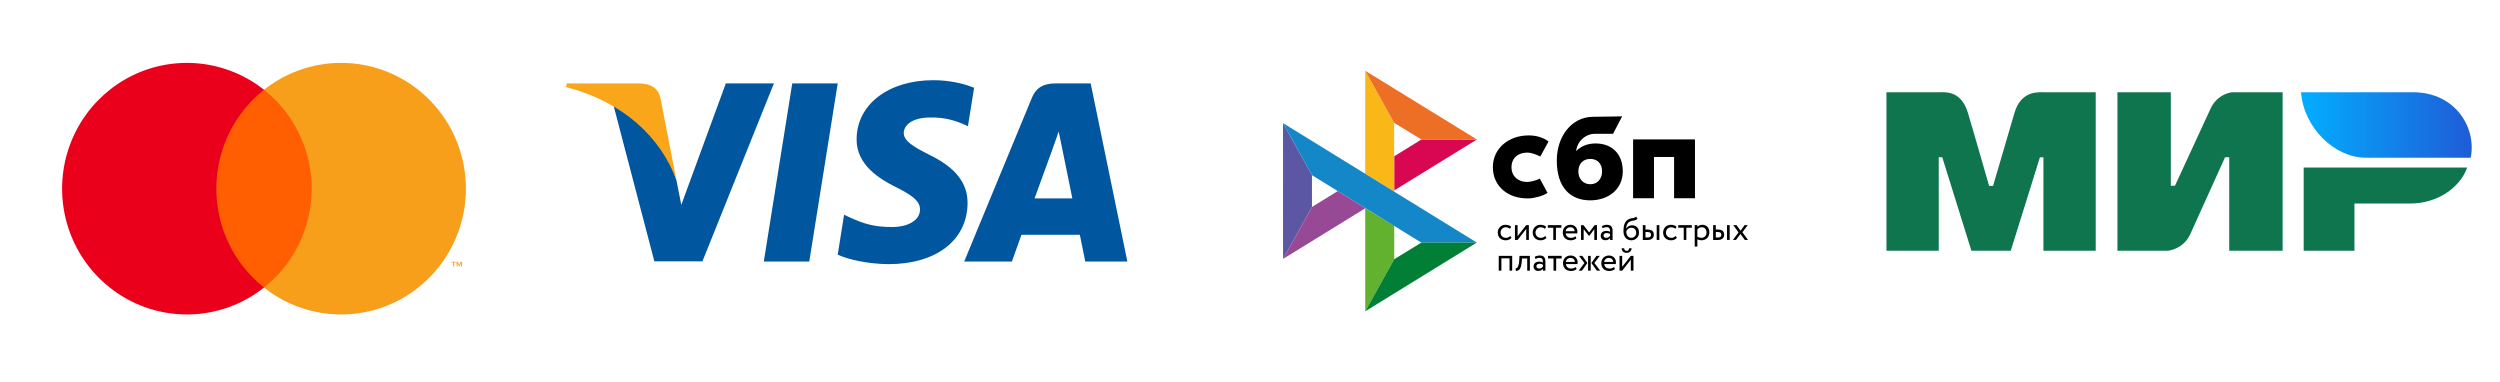 <svg width="340" height="52" viewBox="0 0 340 52" fill="none" xmlns="http://www.w3.org/2000/svg">
<g clip-path="url(#clip0_4590_3300)">
<path d="M43.33 12.211H28.48V39.11H43.33V12.211Z" fill="#FF5F00"/>
<path d="M29.422 25.66C29.42 23.069 30.003 20.512 31.126 18.182C32.249 15.852 33.883 13.81 35.905 12.21C33.401 10.227 30.394 8.993 27.228 8.65C24.062 8.308 20.864 8.87 17.999 10.273C15.135 11.676 12.72 13.863 11.031 16.584C9.341 19.305 8.445 22.45 8.445 25.66C8.445 28.869 9.341 32.015 11.031 34.736C12.72 37.456 15.135 39.643 17.999 41.046C20.864 42.449 24.062 43.011 27.228 42.669C30.394 42.326 33.401 41.093 35.905 39.109C33.883 37.51 32.249 35.468 31.126 33.137C30.003 30.807 29.42 28.25 29.422 25.66V25.66Z" fill="#EB001B"/>
<path d="M63.363 25.66C63.363 28.869 62.467 32.015 60.778 34.736C59.088 37.456 56.673 39.643 53.809 41.046C50.945 42.449 47.747 43.011 44.581 42.669C41.415 42.326 38.408 41.093 35.904 39.109C37.924 37.508 39.557 35.466 40.68 33.136C41.803 30.806 42.386 28.25 42.386 25.66C42.386 23.07 41.803 20.513 40.68 18.183C39.557 15.854 37.924 13.811 35.904 12.21C38.408 10.227 41.415 8.993 44.581 8.65C47.747 8.308 50.945 8.87 53.809 10.273C56.673 11.676 59.088 13.863 60.778 16.584C62.467 19.305 63.363 22.45 63.363 25.66V25.66Z" fill="#F79E1B"/>
<path d="M61.744 36.26V35.709H61.964V35.597H61.403V35.709H61.624V36.26H61.744ZM62.833 36.26V35.596H62.661L62.464 36.052L62.266 35.596H62.094V36.26H62.215V35.759L62.401 36.191H62.526L62.712 35.758V36.26H62.833Z" fill="#F79E1B"/>
</g>
<g clip-path="url(#clip1_4590_3300)">
<path d="M230.516 18.962V26.96H227.676V21.349H224.942V26.96H222.102V18.961H230.516V18.962Z" fill="black"/>
<path fill-rule="evenodd" clip-rule="evenodd" d="M216.269 27.247C218.811 27.247 220.699 25.68 220.699 23.303C220.699 21.003 219.306 19.509 216.978 19.509C215.904 19.509 215.017 19.89 214.35 20.546C214.509 19.19 215.65 18.199 216.905 18.199C217.195 18.199 219.377 18.195 219.377 18.195L220.611 15.82C220.611 15.82 217.872 15.883 216.598 15.883C213.689 15.934 211.724 18.594 211.724 21.824C211.724 25.587 213.64 27.247 216.269 27.247ZM216.284 21.613C217.228 21.613 217.883 22.236 217.883 23.303C217.883 24.263 217.301 25.054 216.284 25.056C215.312 25.056 214.657 24.323 214.657 23.319C214.657 22.253 215.312 21.613 216.284 21.613V21.613Z" fill="black"/>
<path d="M209.413 24.282C209.413 24.282 208.742 24.671 207.74 24.745C206.589 24.779 205.563 24.048 205.563 22.748C205.563 21.48 206.468 20.754 207.711 20.754C208.474 20.754 209.482 21.285 209.482 21.285C209.482 21.285 210.22 19.923 210.602 19.242C209.902 18.709 208.97 18.416 207.886 18.416C205.149 18.416 203.029 20.21 203.029 22.732C203.029 25.285 205.022 27.038 207.886 26.985C208.686 26.955 209.791 26.673 210.464 26.238L209.413 24.282Z" fill="black"/>
<path d="M174.49 16.744L178.43 23.826V28.146L174.495 35.214L174.49 16.744Z" fill="#5B57A2"/>
<path d="M189.616 21.249L193.308 18.974L200.863 18.967L189.616 25.896V21.249Z" fill="#D90751"/>
<path d="M189.596 16.703L189.617 26.079L185.668 23.639V9.623L189.596 16.703H189.596Z" fill="#FAB718"/>
<path d="M200.863 18.967L193.308 18.974L189.596 16.703L185.668 9.623L200.863 18.967H200.863Z" fill="#ED6F26"/>
<path d="M189.617 35.253V30.704L185.668 28.311L185.67 42.34L189.617 35.253Z" fill="#63B22F"/>
<path d="M193.299 32.998L178.43 23.826L174.49 16.744L200.847 32.989L193.299 32.998H193.299Z" fill="#1487C9"/>
<path d="M185.67 42.339L189.616 35.252L193.298 32.998L200.847 32.988L185.67 42.339Z" fill="#017F36"/>
<path d="M174.495 35.214L185.7 28.311L181.933 25.986L178.43 28.146L174.495 35.214Z" fill="#984995"/>
<path d="M205.563 32.344C205.476 32.455 205.362 32.539 205.225 32.596C205.085 32.653 204.934 32.683 204.783 32.682C204.632 32.684 204.482 32.659 204.34 32.607C204.212 32.561 204.096 32.488 203.998 32.394C203.901 32.3 203.825 32.186 203.774 32.06C203.72 31.923 203.693 31.776 203.694 31.627C203.694 31.48 203.72 31.344 203.772 31.215C203.822 31.085 203.895 30.974 203.986 30.881C204.078 30.786 204.187 30.713 204.31 30.656C204.436 30.602 204.573 30.572 204.723 30.572C204.885 30.572 205.036 30.593 205.173 30.634C205.31 30.674 205.426 30.742 205.522 30.838L205.355 31.122C205.275 31.048 205.18 30.992 205.077 30.958C204.979 30.926 204.876 30.91 204.773 30.91C204.682 30.91 204.596 30.928 204.511 30.962C204.428 30.996 204.352 31.046 204.288 31.108C204.221 31.172 204.169 31.249 204.135 31.335C204.096 31.423 204.078 31.521 204.078 31.629C204.078 31.741 204.098 31.84 204.137 31.927C204.176 32.015 204.228 32.09 204.294 32.153C204.36 32.217 204.438 32.265 204.527 32.297C204.616 32.331 204.71 32.346 204.81 32.346C204.933 32.346 205.045 32.321 205.141 32.274C205.236 32.228 205.321 32.164 205.392 32.086L205.563 32.344ZM206.033 32.634V30.616H206.393V32.12L207.566 30.616H207.926V32.635H207.566V31.131L206.393 32.635H206.033V32.634ZM210.315 32.344C210.226 32.456 210.11 32.543 209.977 32.596C209.837 32.653 209.686 32.683 209.534 32.682C209.384 32.684 209.234 32.659 209.092 32.607C208.964 32.561 208.848 32.488 208.75 32.394C208.653 32.3 208.577 32.186 208.526 32.06C208.472 31.923 208.445 31.776 208.446 31.627C208.446 31.48 208.471 31.344 208.524 31.215C208.574 31.085 208.647 30.974 208.738 30.881C208.83 30.786 208.939 30.713 209.062 30.656C209.192 30.599 209.333 30.57 209.475 30.572C209.637 30.572 209.788 30.593 209.925 30.634C210.061 30.674 210.178 30.742 210.274 30.838L210.107 31.122C210.027 31.048 209.932 30.992 209.829 30.958C209.731 30.926 209.628 30.91 209.525 30.91C209.344 30.911 209.17 30.982 209.039 31.108C208.974 31.172 208.922 31.25 208.886 31.335C208.848 31.423 208.83 31.521 208.83 31.629C208.83 31.741 208.85 31.84 208.889 31.927C208.928 32.015 208.98 32.09 209.046 32.153C209.112 32.217 209.19 32.265 209.279 32.297C209.368 32.328 209.461 32.346 209.562 32.346C209.685 32.346 209.795 32.321 209.893 32.274C209.987 32.228 210.073 32.164 210.144 32.086L210.315 32.344ZM210.5 30.616H212.349V30.974H211.606V32.634H211.245V30.974H210.502V30.616H210.5Z" fill="black"/>
<path fill-rule="evenodd" clip-rule="evenodd" d="M214.034 32.614C214.171 32.571 214.287 32.505 214.387 32.415L214.278 32.133C214.211 32.193 214.123 32.242 214.015 32.283C213.908 32.324 213.787 32.344 213.655 32.344C213.456 32.344 213.292 32.292 213.162 32.186C213.032 32.079 212.961 31.929 212.945 31.739H214.506C214.522 31.668 214.529 31.589 214.529 31.496C214.529 31.357 214.503 31.233 214.453 31.119C214.407 31.009 214.338 30.91 214.253 30.827C214.166 30.744 214.063 30.68 213.951 30.639C213.834 30.593 213.71 30.57 213.584 30.57C213.415 30.57 213.267 30.6 213.137 30.654C213.014 30.706 212.903 30.783 212.811 30.879C212.721 30.975 212.652 31.088 212.608 31.212C212.56 31.345 212.536 31.484 212.537 31.625C212.537 31.784 212.565 31.929 212.615 32.059C212.664 32.184 212.738 32.298 212.834 32.392C212.927 32.485 213.041 32.555 213.176 32.605C213.32 32.657 213.472 32.682 213.625 32.68C213.764 32.679 213.902 32.657 214.034 32.615V32.614ZM213.121 31.06C213.233 30.958 213.381 30.908 213.568 30.908C213.744 30.908 213.885 30.956 213.988 31.052C214.091 31.147 214.145 31.278 214.155 31.446H212.923C212.94 31.298 213.011 31.161 213.121 31.061V31.06Z" fill="black"/>
<path d="M215.019 30.615H215.347L216.127 31.616L216.866 30.615H217.186V32.634H216.825V31.162L216.123 32.099H216.109L215.379 31.162V32.634H215.019V30.615Z" fill="black"/>
<path fill-rule="evenodd" clip-rule="evenodd" d="M218.167 30.622C218.057 30.651 217.953 30.696 217.857 30.756L217.952 31.042C218.035 31.001 218.117 30.967 218.199 30.938C218.281 30.908 218.386 30.894 218.511 30.894C218.612 30.894 218.692 30.91 218.753 30.942C218.815 30.972 218.86 31.017 218.892 31.072C218.924 31.126 218.945 31.194 218.956 31.273C218.968 31.353 218.972 31.439 218.972 31.532C218.899 31.48 218.814 31.446 218.726 31.43C218.64 31.413 218.553 31.404 218.466 31.403C218.359 31.403 218.258 31.419 218.162 31.446C218.067 31.473 217.984 31.514 217.918 31.568C217.851 31.623 217.796 31.692 217.759 31.77C217.718 31.856 217.698 31.95 217.699 32.045C217.699 32.242 217.756 32.396 217.87 32.505C217.984 32.614 218.135 32.669 218.322 32.669C218.491 32.669 218.626 32.639 218.728 32.58C218.831 32.521 218.913 32.453 218.972 32.376V32.637H219.31V31.398C219.31 31.135 219.253 30.931 219.137 30.788C219.022 30.645 218.819 30.573 218.532 30.573C218.404 30.573 218.283 30.59 218.167 30.622V30.622ZM218.77 32.258C218.687 32.317 218.58 32.344 218.448 32.344C218.331 32.344 218.24 32.315 218.176 32.258C218.112 32.199 218.08 32.122 218.08 32.026C218.08 31.97 218.092 31.922 218.117 31.879C218.142 31.836 218.176 31.802 218.215 31.775C218.258 31.746 218.305 31.726 218.354 31.713C218.407 31.7 218.459 31.693 218.514 31.693C218.692 31.693 218.845 31.736 218.97 31.827V32.083C218.911 32.15 218.844 32.209 218.77 32.258V32.258ZM222.493 29.905C222.565 29.872 222.634 29.815 222.698 29.731L222.501 29.447C222.451 29.515 222.394 29.563 222.33 29.588C222.263 29.615 222.192 29.634 222.121 29.647L222.052 29.659C221.993 29.669 221.929 29.681 221.861 29.692C221.751 29.713 221.643 29.746 221.541 29.792C221.379 29.863 221.249 29.958 221.151 30.078C221.053 30.198 220.975 30.334 220.923 30.484C220.87 30.636 220.834 30.794 220.816 30.954C220.797 31.117 220.788 31.273 220.788 31.423C220.788 31.616 220.813 31.791 220.864 31.947C220.914 32.104 220.984 32.235 221.078 32.342C221.171 32.451 221.283 32.533 221.416 32.592C221.548 32.651 221.696 32.68 221.863 32.68C222.016 32.68 222.157 32.651 222.285 32.596C222.408 32.544 222.52 32.467 222.613 32.372C222.705 32.278 222.778 32.167 222.828 32.042C222.88 31.918 222.905 31.784 222.905 31.643C222.905 31.491 222.883 31.353 222.839 31.23C222.799 31.113 222.736 31.006 222.652 30.915C222.569 30.826 222.467 30.756 222.353 30.711C222.228 30.661 222.095 30.637 221.961 30.638C221.874 30.638 221.79 30.65 221.708 30.672C221.628 30.695 221.551 30.728 221.479 30.77C221.41 30.81 221.346 30.859 221.29 30.917C221.235 30.974 221.19 31.038 221.158 31.11H221.149C221.156 31.017 221.167 30.922 221.187 30.824C221.208 30.727 221.238 30.634 221.277 30.545C221.315 30.457 221.366 30.377 221.427 30.305C221.493 30.232 221.574 30.174 221.664 30.135C221.764 30.087 221.869 30.053 221.977 30.033L222.048 30.02C222.12 30.006 222.188 29.994 222.253 29.98C222.34 29.962 222.419 29.939 222.493 29.906V29.905ZM221.224 31.845C221.189 31.731 221.172 31.611 221.174 31.491C221.189 31.422 221.217 31.357 221.256 31.299C221.295 31.237 221.345 31.183 221.404 31.135C221.538 31.029 221.704 30.973 221.874 30.974C222.086 30.974 222.246 31.04 222.358 31.169C222.47 31.301 222.525 31.464 222.525 31.661C222.525 31.759 222.506 31.848 222.474 31.929C222.444 32.01 222.397 32.083 222.337 32.145C222.278 32.207 222.207 32.256 222.128 32.29C222.046 32.326 221.956 32.344 221.856 32.344C221.756 32.344 221.664 32.324 221.58 32.283C221.496 32.243 221.422 32.185 221.363 32.113C221.301 32.033 221.254 31.942 221.224 31.845V31.845ZM225.67 30.616H225.31V32.635H225.67V30.616ZM223.425 30.616H223.786V31.221H224.119C224.276 31.221 224.404 31.242 224.507 31.28C224.61 31.319 224.692 31.371 224.753 31.434C224.815 31.498 224.858 31.573 224.883 31.657C224.908 31.741 224.922 31.827 224.922 31.918C224.922 32.008 224.908 32.095 224.879 32.181C224.851 32.267 224.803 32.342 224.739 32.41C224.676 32.478 224.589 32.533 224.479 32.574C224.37 32.614 224.238 32.637 224.078 32.637H223.423V30.616H223.425ZM223.786 31.559V32.299H224.048C224.229 32.299 224.356 32.267 224.429 32.203C224.502 32.14 224.539 32.049 224.539 31.929C224.539 31.806 224.5 31.714 224.427 31.65C224.352 31.586 224.226 31.555 224.053 31.555H223.786V31.559Z" fill="black"/>
<path d="M228.054 32.344C227.967 32.455 227.853 32.539 227.716 32.596C227.576 32.653 227.425 32.683 227.274 32.682C227.123 32.684 226.973 32.659 226.831 32.607C226.704 32.561 226.587 32.488 226.489 32.394C226.392 32.3 226.316 32.186 226.265 32.06C226.211 31.923 226.184 31.776 226.186 31.627C226.186 31.48 226.211 31.344 226.263 31.215C226.313 31.085 226.386 30.974 226.478 30.881C226.569 30.786 226.678 30.713 226.802 30.656C226.932 30.599 227.072 30.57 227.214 30.572C227.376 30.572 227.527 30.593 227.664 30.634C227.801 30.674 227.917 30.742 228.013 30.838L227.846 31.122C227.766 31.048 227.671 30.992 227.568 30.958C227.47 30.926 227.368 30.91 227.265 30.91C227.174 30.91 227.087 30.928 227.002 30.962C226.919 30.996 226.843 31.046 226.779 31.108C226.713 31.172 226.661 31.25 226.626 31.335C226.587 31.423 226.569 31.521 226.569 31.629C226.569 31.741 226.589 31.84 226.628 31.927C226.667 32.015 226.719 32.09 226.786 32.153C226.852 32.217 226.929 32.265 227.018 32.297C227.107 32.328 227.201 32.346 227.301 32.346C227.424 32.346 227.534 32.321 227.632 32.274C227.727 32.228 227.812 32.164 227.883 32.086L228.054 32.344ZM228.239 30.616H230.089V30.974H229.345V32.634H228.985V30.974H228.241V30.616H228.239Z" fill="black"/>
<path fill-rule="evenodd" clip-rule="evenodd" d="M230.842 30.616H230.481V33.533H230.842V32.542C230.915 32.59 231.002 32.624 231.102 32.646C231.202 32.669 231.307 32.68 231.415 32.68C231.574 32.68 231.718 32.651 231.848 32.596C231.973 32.543 232.086 32.465 232.181 32.367C232.274 32.27 232.345 32.156 232.395 32.022C232.446 31.889 232.471 31.745 232.471 31.594C232.471 31.444 232.448 31.305 232.405 31.181C232.364 31.062 232.3 30.953 232.218 30.859C232.136 30.767 232.036 30.695 231.923 30.648C231.8 30.594 231.667 30.568 231.533 30.57C231.392 30.57 231.26 30.598 231.134 30.652C231.008 30.707 230.91 30.772 230.842 30.854V30.616ZM231.093 30.99C231.196 30.936 231.307 30.909 231.428 30.909C231.533 30.909 231.627 30.924 231.711 30.958C231.794 30.992 231.862 31.04 231.919 31.104C231.976 31.167 232.019 31.24 232.047 31.326C232.076 31.412 232.09 31.505 232.09 31.607C232.09 31.716 232.072 31.814 232.04 31.904C232.01 31.991 231.963 32.069 231.901 32.136C231.838 32.202 231.763 32.254 231.679 32.288C231.586 32.327 231.486 32.346 231.385 32.344C231.287 32.344 231.196 32.333 231.109 32.311C231.014 32.285 230.924 32.243 230.842 32.188V31.187C230.906 31.111 230.991 31.045 231.093 30.99V30.99ZM235.236 30.616H234.875V32.635H235.236V30.616ZM232.989 30.616H233.349V31.221H233.682C233.84 31.221 233.967 31.242 234.07 31.28C234.173 31.319 234.255 31.371 234.316 31.435C234.378 31.498 234.421 31.573 234.446 31.657C234.471 31.741 234.485 31.827 234.485 31.918C234.485 32.009 234.471 32.095 234.442 32.181C234.415 32.267 234.367 32.342 234.303 32.41C234.239 32.478 234.152 32.533 234.043 32.574C233.933 32.614 233.801 32.637 233.641 32.637H232.986V30.616H232.989ZM233.352 31.559V32.299H233.614C233.794 32.299 233.922 32.267 233.995 32.204C234.068 32.14 234.104 32.05 234.104 31.929C234.104 31.807 234.066 31.714 233.993 31.65C233.917 31.587 233.792 31.555 233.619 31.555H233.352V31.559Z" fill="black"/>
<path d="M236.965 31.589L237.736 32.634H237.293L236.698 31.818L236.093 32.634H235.674L236.44 31.607L235.719 30.615H236.162L236.712 31.378L237.27 30.615H237.69L236.965 31.589ZM205.296 35.13H204.19V36.813H203.829V34.794H205.656V36.813H205.296V35.13ZM207.703 35.153H206.991L206.968 35.493C206.943 35.781 206.909 36.012 206.861 36.189C206.813 36.366 206.753 36.502 206.685 36.597C206.617 36.693 206.537 36.759 206.445 36.791C206.351 36.825 206.252 36.842 206.151 36.84L206.124 36.491C206.163 36.493 206.208 36.484 206.258 36.462C206.309 36.439 206.359 36.389 206.407 36.314C206.455 36.237 206.498 36.128 206.537 35.987C206.576 35.844 206.601 35.659 206.614 35.425L206.651 34.796H208.063V36.815H207.703V35.152V35.153Z" fill="black"/>
<path fill-rule="evenodd" clip-rule="evenodd" d="M209.035 34.8C208.919 34.831 208.814 34.877 208.725 34.934L208.821 35.219C208.903 35.179 208.985 35.145 209.067 35.115C209.149 35.086 209.254 35.072 209.379 35.072C209.48 35.072 209.56 35.088 209.621 35.119C209.683 35.149 209.729 35.194 209.761 35.249C209.792 35.303 209.813 35.372 209.824 35.451C209.836 35.53 209.84 35.617 209.84 35.709C209.766 35.658 209.682 35.623 209.594 35.608C209.508 35.59 209.421 35.581 209.334 35.58C209.227 35.58 209.126 35.596 209.03 35.623C208.935 35.651 208.852 35.691 208.786 35.746C208.719 35.8 208.664 35.869 208.627 35.948C208.586 36.034 208.566 36.127 208.567 36.222C208.567 36.419 208.624 36.574 208.738 36.683C208.852 36.791 209.003 36.846 209.19 36.846C209.359 36.846 209.494 36.817 209.596 36.758C209.699 36.699 209.781 36.63 209.84 36.553V36.814H210.178V35.576C210.178 35.312 210.121 35.108 210.005 34.965C209.89 34.822 209.687 34.75 209.4 34.75C209.277 34.75 209.154 34.767 209.035 34.8V34.8ZM209.64 36.435C209.558 36.494 209.45 36.522 209.318 36.522C209.199 36.522 209.11 36.492 209.047 36.435C208.983 36.376 208.951 36.299 208.951 36.204C208.951 36.147 208.962 36.1 208.987 36.056C209.012 36.013 209.047 35.979 209.086 35.952C209.124 35.925 209.172 35.904 209.225 35.891C209.277 35.877 209.33 35.87 209.384 35.871C209.562 35.871 209.715 35.914 209.841 36.004V36.26C209.781 36.327 209.714 36.386 209.64 36.435V36.435Z" fill="black"/>
<path d="M210.531 34.795H212.381V35.153H211.638V36.814H211.277V35.153H210.534V34.795H210.531Z" fill="black"/>
<path fill-rule="evenodd" clip-rule="evenodd" d="M214.065 36.792C214.202 36.749 214.318 36.683 214.419 36.593L214.309 36.312C214.243 36.371 214.154 36.42 214.047 36.461C213.94 36.502 213.819 36.523 213.686 36.523C213.488 36.523 213.324 36.47 213.194 36.364C213.063 36.257 212.993 36.108 212.977 35.917H214.537C214.553 35.847 214.56 35.767 214.56 35.674C214.56 35.536 214.535 35.411 214.485 35.297C214.438 35.187 214.37 35.088 214.284 35.005C214.197 34.922 214.095 34.858 213.983 34.817C213.866 34.771 213.741 34.748 213.616 34.748C213.447 34.748 213.298 34.778 213.169 34.832C213.046 34.884 212.935 34.961 212.842 35.057C212.752 35.153 212.683 35.266 212.639 35.391C212.591 35.523 212.567 35.663 212.568 35.803C212.568 35.962 212.596 36.107 212.646 36.237C212.696 36.366 212.771 36.477 212.865 36.57C212.959 36.663 213.073 36.733 213.207 36.783C213.352 36.835 213.504 36.86 213.657 36.858C213.791 36.858 213.928 36.836 214.065 36.792V36.792ZM213.15 35.236C213.262 35.134 213.41 35.084 213.597 35.084C213.776 35.084 213.915 35.134 214.017 35.227C214.12 35.323 214.175 35.454 214.184 35.622H212.952C212.969 35.473 213.04 35.336 213.15 35.236V35.236ZM214.736 34.794H215.192L215.888 35.767L215.144 36.813H214.702L215.482 35.767L214.736 34.794V34.794ZM215.977 34.794H216.337V36.813H215.977V34.794ZM217.626 36.813L216.832 35.767L217.574 34.794H217.126L216.426 35.767L217.179 36.813H217.626ZM219.273 36.792C219.41 36.749 219.526 36.683 219.627 36.593L219.517 36.312C219.451 36.371 219.362 36.42 219.255 36.461C219.148 36.502 219.027 36.523 218.894 36.523C218.696 36.523 218.532 36.47 218.402 36.364C218.272 36.257 218.201 36.108 218.185 35.917H219.745C219.761 35.847 219.768 35.767 219.768 35.674C219.768 35.536 219.743 35.411 219.693 35.297C219.646 35.188 219.578 35.088 219.492 35.005C219.405 34.922 219.303 34.858 219.191 34.817C219.074 34.771 218.949 34.748 218.824 34.748C218.655 34.748 218.507 34.778 218.377 34.832C218.254 34.884 218.143 34.961 218.051 35.057C217.96 35.153 217.891 35.266 217.848 35.391C217.799 35.523 217.775 35.663 217.777 35.803C217.777 35.962 217.804 36.107 217.854 36.237C217.904 36.366 217.98 36.477 218.073 36.57C218.167 36.663 218.281 36.733 218.415 36.783C218.56 36.835 218.712 36.86 218.865 36.858C219.004 36.857 219.141 36.835 219.273 36.792V36.792ZM218.359 35.236C218.47 35.134 218.619 35.084 218.806 35.084C218.982 35.084 219.123 35.134 219.225 35.227C219.328 35.323 219.383 35.454 219.392 35.622H218.16C218.177 35.473 218.248 35.336 218.359 35.236V35.236ZM221.231 34.116C221.019 34.116 220.902 33.998 220.884 33.762H220.544C220.544 33.852 220.56 33.934 220.59 34.011C220.619 34.088 220.663 34.154 220.72 34.209C220.777 34.263 220.85 34.306 220.934 34.34C221.019 34.374 221.117 34.39 221.228 34.39C221.331 34.39 221.422 34.374 221.505 34.34C221.587 34.308 221.655 34.263 221.714 34.209C221.771 34.154 221.817 34.088 221.849 34.011C221.881 33.934 221.897 33.852 221.897 33.762H221.559C221.543 33.998 221.431 34.116 221.231 34.116V34.116ZM220.256 34.794V36.813H220.617L221.79 35.309V36.813H222.15V34.794H221.79L220.617 36.298V34.794H220.256Z" fill="black"/>
</g>
<path fill-rule="evenodd" clip-rule="evenodd" d="M263.917 12.545C264.628 12.54 266.742 12.351 267.637 15.351C268.24 17.372 269.201 20.682 270.519 25.282H271.056C272.469 20.433 273.44 17.122 273.969 15.351C274.873 12.32 277.135 12.545 278.039 12.545L285.018 12.545V34.099H277.905V21.397H277.428L273.463 34.099H268.111L264.146 21.387H263.669V34.099H256.557V12.545L263.917 12.545ZM295.232 12.545V25.257H295.799L300.622 14.804C301.559 12.724 303.554 12.545 303.554 12.545H310.437V34.099H303.176V21.387H302.608L297.88 31.84C296.943 33.911 294.853 34.099 294.853 34.099H287.97V12.545H295.232ZM335.536 22.788C334.523 25.638 331.342 27.679 327.82 27.679H320.205V34.099H313.3V22.788H335.536Z" fill="#0F754E"/>
<path fill-rule="evenodd" clip-rule="evenodd" d="M328.153 12.545H312.938C313.3 17.344 317.462 21.452 321.77 21.452H336.015C336.837 17.463 334.007 12.545 328.153 12.545Z" fill="url(#paint0_linear_4590_3300)"/>
<g clip-path="url(#clip2_4590_3300)">
<path d="M110.062 35.565H103.878L107.746 11.346H113.93L110.062 35.565Z" fill="#00579F"/>
<path d="M132.479 11.937C131.259 11.447 129.325 10.906 126.933 10.906C120.826 10.906 116.525 14.204 116.499 18.919C116.448 22.397 119.578 24.329 121.919 25.489C124.311 26.674 125.124 27.448 125.124 28.504C125.1 30.127 123.191 30.875 121.411 30.875C118.942 30.875 117.619 30.489 115.608 29.587L114.794 29.2L113.929 34.636C115.379 35.305 118.051 35.899 120.826 35.925C127.314 35.925 131.539 32.678 131.589 27.654C131.613 24.897 129.961 22.785 126.398 21.058C124.235 19.95 122.91 19.203 122.91 18.069C122.936 17.038 124.031 15.983 126.472 15.983C128.483 15.931 129.96 16.42 131.079 16.91L131.638 17.167L132.479 11.937V11.937Z" fill="#00579F"/>
<path d="M140.699 26.985C141.208 25.593 143.168 20.209 143.168 20.209C143.142 20.26 143.676 18.791 143.981 17.89L144.413 19.977C144.413 19.977 145.584 25.774 145.839 26.985C144.872 26.985 141.92 26.985 140.699 26.985ZM148.332 11.346H143.549C142.074 11.346 140.953 11.783 140.316 13.355L131.131 35.564H137.62C137.62 35.564 138.688 32.575 138.917 31.931C139.629 31.931 145.942 31.931 146.857 31.931C147.035 32.782 147.595 35.564 147.595 35.564H153.321L148.332 11.346V11.346Z" fill="#00579F"/>
<path d="M98.712 11.346L92.656 27.861L91.994 24.511C90.874 20.646 87.363 16.447 83.444 14.36L88.992 35.539H95.531L105.251 11.346H98.712V11.346Z" fill="#00579F"/>
<path d="M87.033 11.346H77.083L76.981 11.835C84.743 13.845 89.883 18.689 91.995 24.512L89.832 13.382C89.476 11.835 88.381 11.397 87.033 11.346Z" fill="#FAA61A"/>
</g>
<defs>
<linearGradient id="paint0_linear_4590_3300" x1="336.155" y1="18.148" x2="312.938" y2="18.148" gradientUnits="userSpaceOnUse">
<stop stop-color="#1F5CD7"/>
<stop offset="1" stop-color="#02AEFF"/>
</linearGradient>
<clipPath id="clip0_4590_3300">
<rect width="71.849" height="51.321" fill="white"/>
</clipPath>
<clipPath id="clip1_4590_3300">
<rect width="64.792" height="32.717" fill="white" transform="translate(174.49 9.623)"/>
</clipPath>
<clipPath id="clip2_4590_3300">
<rect width="76.34" height="25.019" fill="white" transform="translate(76.981 10.906)"/>
</clipPath>
</defs>
</svg>
